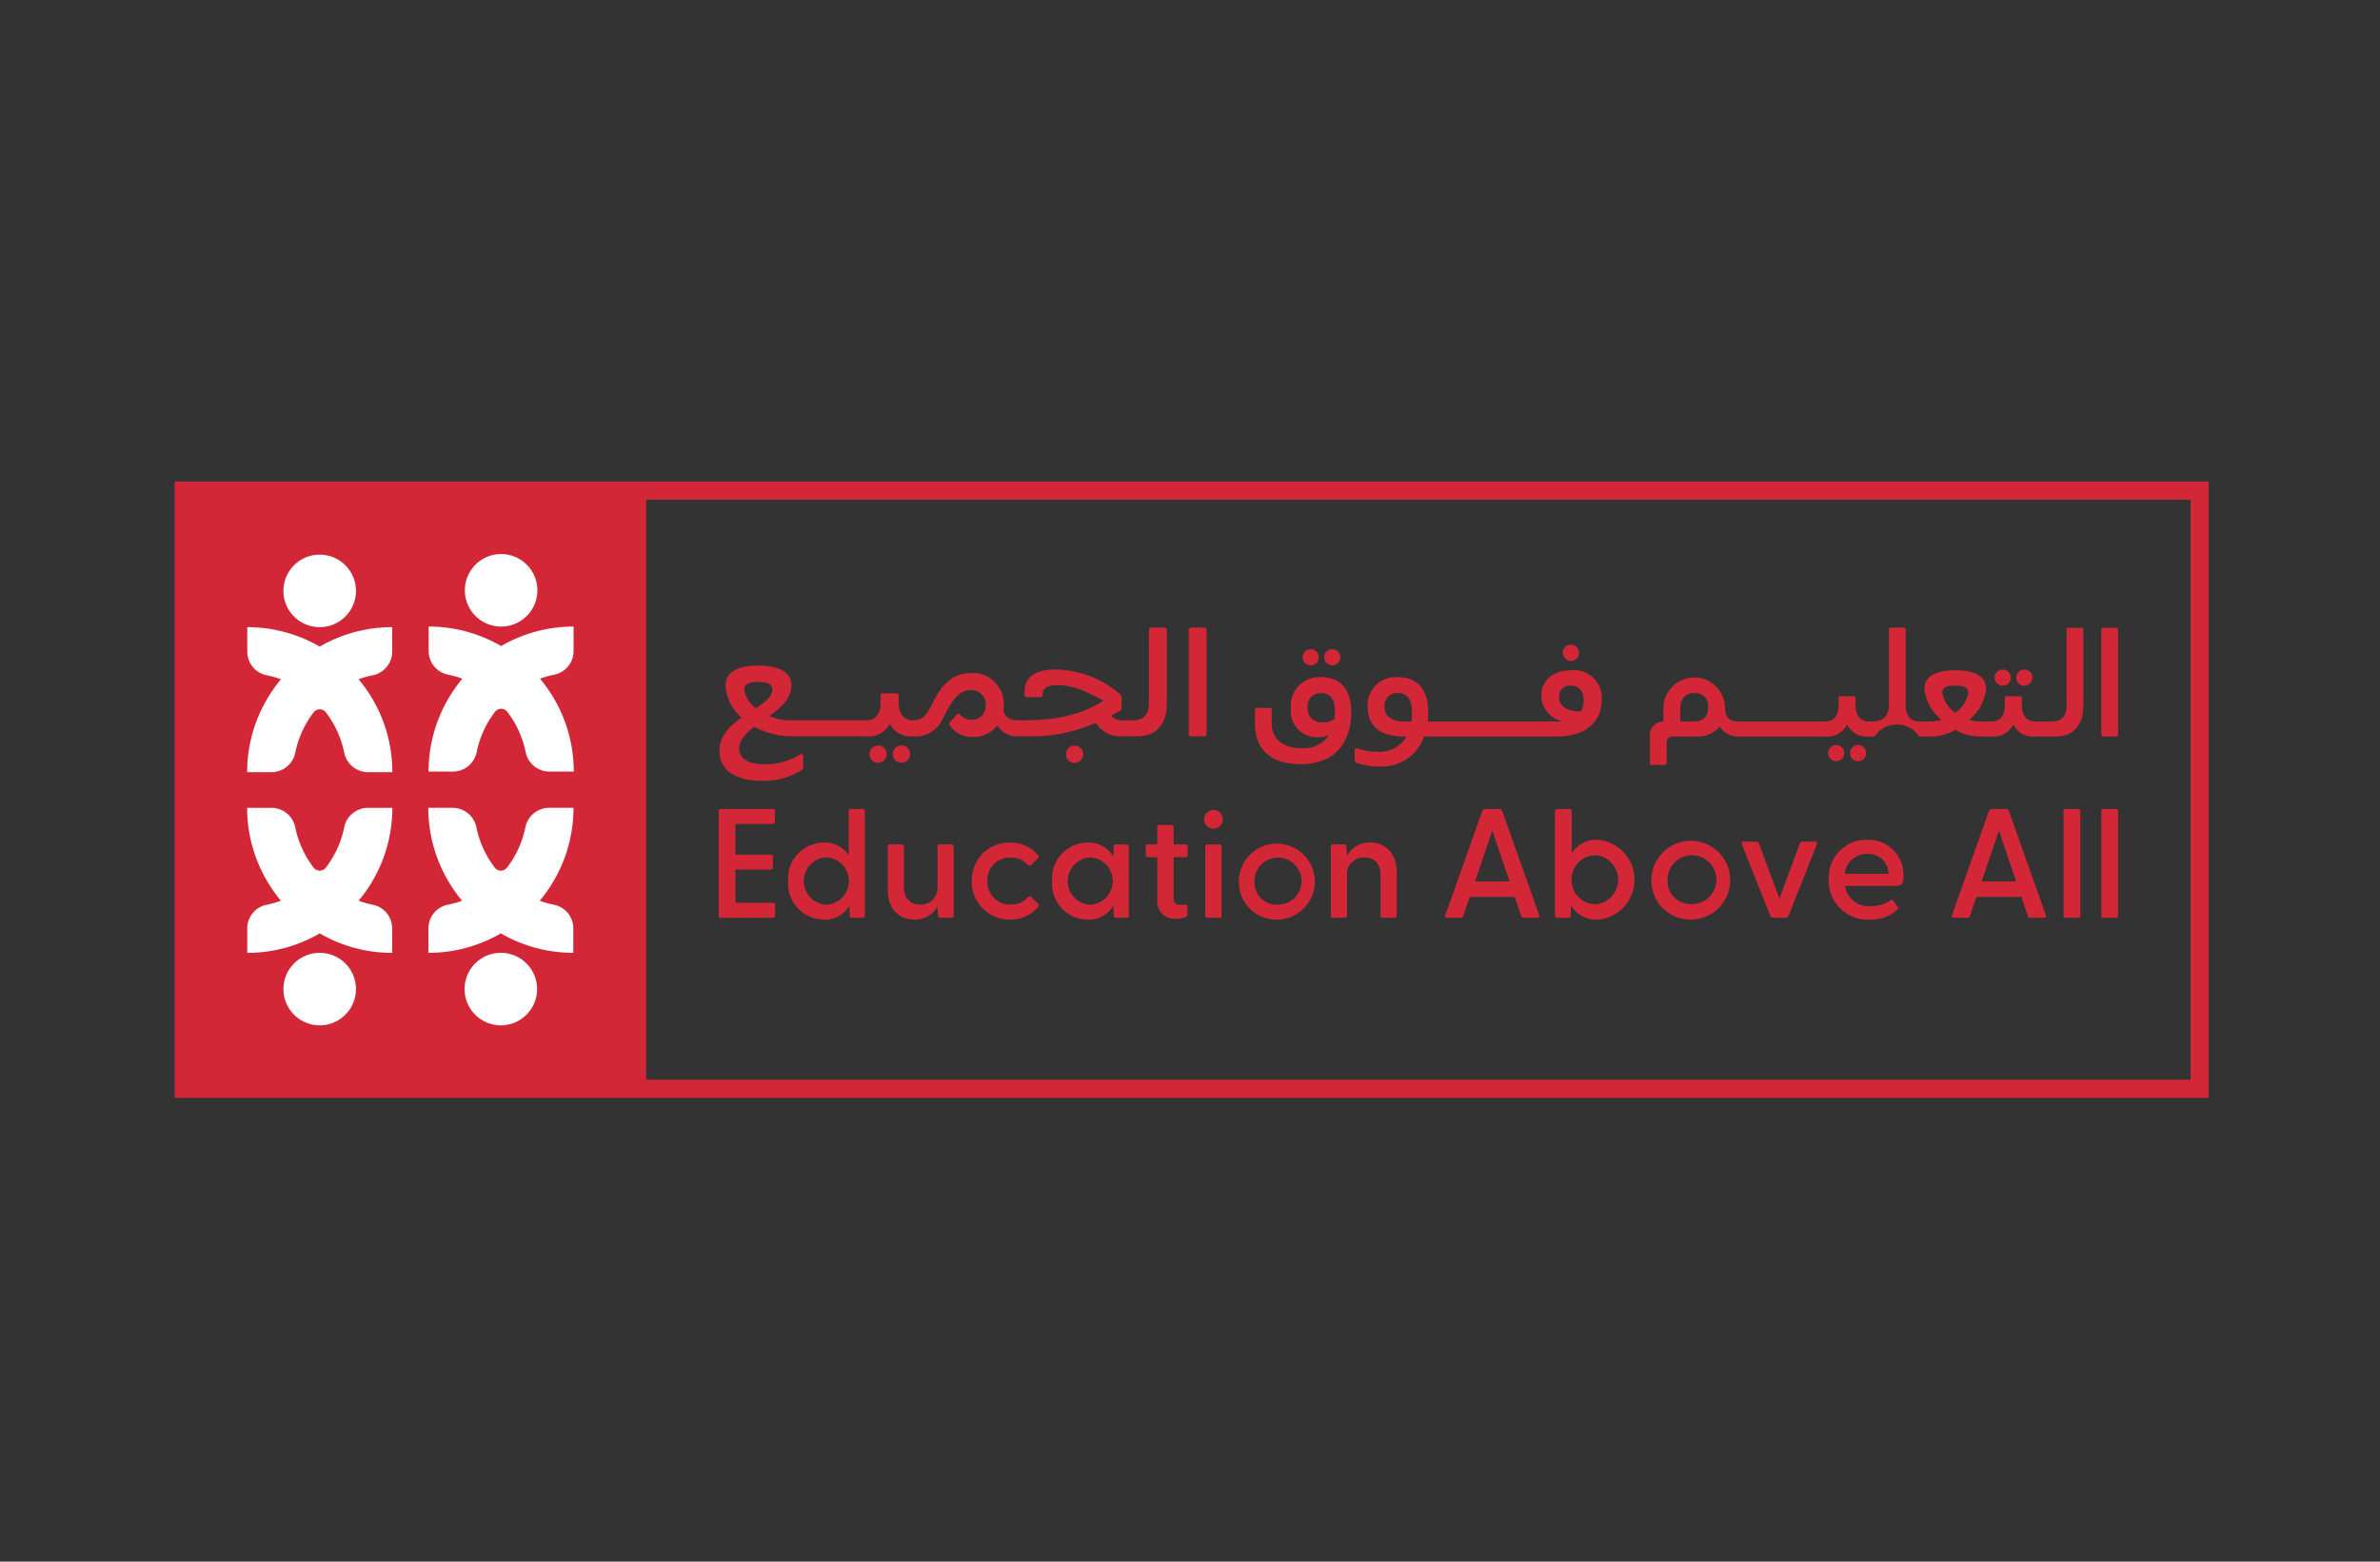 <svg xmlns="http://www.w3.org/2000/svg" xmlns:xlink="http://www.w3.org/1999/xlink" width="256" height="168" viewBox="0 0 256 168">
  <rect x="0" y="0" width="256" height="168" fill="#333333" stroke="none"/>
  <defs>
    <clipPath id="clip-path">
      <rect id="Rectangle_2" data-name="Rectangle 2" width="218.794" height="66.297" fill="none"/>
    </clipPath>
    <clipPath id="clip-education-above-all-logo">
      <rect width="256" height="168"/>
    </clipPath>
  </defs>
  <g id="education-above-all-logo" clip-path="url(#clip-education-above-all-logo)">
    <g id="Group_31113" data-name="Group 31113" transform="translate(18.782 51.807)">
      <path id="Path_7" data-name="Path 7" d="M50.724,1.95h166.12v62.4H50.724ZM0,66.3H218.795V0H0Z" fill="#d32737"/>
      <g id="Group_31112" data-name="Group 31112">
        <g id="Group_31111" data-name="Group 31111" clip-path="url(#clip-path)">
          <path id="Path_8" data-name="Path 8" d="M111.639,62.525a10.381,10.381,0,0,1,1.546-.434,2.591,2.591,0,0,0,2.076-2.546V56.919a15.51,15.51,0,0,0-7.794,2.095h0a15.482,15.482,0,0,0-7.792-2.095v2.626a2.591,2.591,0,0,0,2.077,2.546,10.443,10.443,0,0,1,1.543.432c-.332.4-.639.816-.931,1.245-.013.019-.029.037-.042.056h.006a15.492,15.492,0,0,0-2.665,8.693h2.625a2.61,2.61,0,0,0,2.552-2.107,10.589,10.589,0,0,1,1.987-4.345.833.833,0,0,1,1.3.017,10.583,10.583,0,0,1,1.975,4.328,2.609,2.609,0,0,0,2.552,2.107h2.625a15.525,15.525,0,0,0-3.633-9.994" transform="translate(-72.347 -41.32)" fill="#fff"/>
          <path id="Path_9" data-name="Path 9" d="M117.814,36.259a3.9,3.9,0,1,0-3.9-3.9,3.9,3.9,0,0,0,3.9,3.9" transform="translate(-82.695 -20.66)" fill="#fff"/>
          <path id="Path_10" data-name="Path 10" d="M41.985,138.5a2.59,2.59,0,0,1,2.076,2.546v2.626a15.514,15.514,0,0,1-7.794-2.095h0a15.48,15.48,0,0,1-7.793,2.095v-2.626a2.591,2.591,0,0,1,2.077-2.546,10.428,10.428,0,0,0,1.543-.432c-.332-.4-.639-.816-.931-1.245-.013-.019-.029-.037-.042-.057h.006a15.492,15.492,0,0,1-2.665-8.693h2.625a2.61,2.61,0,0,1,2.552,2.107,10.592,10.592,0,0,0,1.987,4.345.833.833,0,0,0,1.3-.018,10.578,10.578,0,0,0,1.974-4.328,2.61,2.61,0,0,1,2.553-2.107h2.626a15.524,15.524,0,0,1-3.633,9.994,10.375,10.375,0,0,0,1.546.434" transform="translate(-20.66 -92.971)" fill="#fff"/>
          <path id="Path_11" data-name="Path 11" d="M46.614,184.989a3.9,3.9,0,1,1-3.9,3.9,3.9,3.9,0,0,1,3.9-3.9" transform="translate(-31.008 -134.292)" fill="#fff"/>
          <path id="Path_12" data-name="Path 12" d="M111.535,138.063a10.383,10.383,0,0,0,1.546.434,2.591,2.591,0,0,1,2.076,2.546v2.626a15.51,15.51,0,0,1-7.794-2.095h0a15.482,15.482,0,0,1-7.792,2.095v-2.626a2.591,2.591,0,0,1,2.077-2.546,10.444,10.444,0,0,0,1.543-.432c-.332-.4-.639-.816-.931-1.245-.013-.019-.029-.037-.042-.056h.006a15.492,15.492,0,0,1-2.665-8.693h2.625a2.61,2.61,0,0,1,2.552,2.107,10.586,10.586,0,0,0,1.988,4.345.832.832,0,0,0,1.3-.017,10.583,10.583,0,0,0,1.975-4.328,2.609,2.609,0,0,1,2.552-2.107h2.625a15.525,15.525,0,0,1-3.633,9.994" transform="translate(-72.271 -92.971)" fill="#fff"/>
          <path id="Path_13" data-name="Path 13" d="M117.709,184.989a3.9,3.9,0,1,1-3.9,3.9,3.9,3.9,0,0,1,3.9-3.9" transform="translate(-82.619 -134.292)" fill="#fff"/>
          <path id="Path_14" data-name="Path 14" d="M40.44,62.751a10.381,10.381,0,0,1,1.546-.434,2.591,2.591,0,0,0,2.076-2.546V57.145a15.51,15.51,0,0,0-7.794,2.095h0a15.482,15.482,0,0,0-7.792-2.095v2.626a2.591,2.591,0,0,0,2.077,2.546,10.444,10.444,0,0,1,1.543.432c-.332.4-.639.816-.931,1.245-.013.019-.029.037-.042.056h.006a15.492,15.492,0,0,0-2.665,8.693h2.625a2.61,2.61,0,0,0,2.552-2.107,10.589,10.589,0,0,1,1.987-4.345.833.833,0,0,1,1.3.017,10.583,10.583,0,0,1,1.975,4.328,2.609,2.609,0,0,0,2.552,2.107h2.625a15.525,15.525,0,0,0-3.633-9.994" transform="translate(-20.66 -41.484)" fill="#fff"/>
          <path id="Path_15" data-name="Path 15" d="M46.615,36.486a3.9,3.9,0,1,0-3.9-3.9,3.9,3.9,0,0,0,3.9,3.9" transform="translate(-31.009 -20.824)" fill="#fff"/>
          <path id="Path_16" data-name="Path 16" d="M213.547,139.994V128.779a.216.216,0,0,1,.226-.242h5.59a.216.216,0,0,1,.226.242v1.127a.216.216,0,0,1-.226.241h-4.011v3.3h3.786a.229.229,0,0,1,.242.242v1.144a.216.216,0,0,1-.242.225h-3.786v3.567h4.011a.228.228,0,0,1,.242.242v1.128a.228.228,0,0,1-.242.242h-5.59a.216.216,0,0,1-.226-.242" transform="translate(-155.023 -93.311)" fill="#d32737"/>
          <path id="Path_17" data-name="Path 17" d="M240.816,136.288a3.855,3.855,0,0,1,3.8-4.14,3.066,3.066,0,0,1,2.707,1.369v-4.739a.216.216,0,0,1,.226-.242h1.289a.216.216,0,0,1,.226.242v11.215a.216.216,0,0,1-.226.242h-1.176a.216.216,0,0,1-.226-.242l-.032-1.047a3.1,3.1,0,0,1-2.787,1.482,3.846,3.846,0,0,1-3.8-4.14m4.14,2.545a2.551,2.551,0,0,0,0-5.091,2.547,2.547,0,0,0,0,5.091" transform="translate(-174.819 -93.31)" fill="#d32737"/>
          <path id="Path_18" data-name="Path 18" d="M279.906,147.269v-4.608a.216.216,0,0,1,.226-.241h1.289a.216.216,0,0,1,.226.241v4.285c0,1.24.612,1.949,1.724,1.949a1.793,1.793,0,0,0,1.885-1.949v-4.285a.216.216,0,0,1,.225-.241h1.273a.228.228,0,0,1,.242.241v7.41a.228.228,0,0,1-.242.242h-1.208c-.161,0-.226-.064-.241-.258l-.048-.967a2.714,2.714,0,0,1-2.5,1.417c-1.675,0-2.851-1.16-2.851-3.238" transform="translate(-203.196 -103.389)" fill="#d32737"/>
          <path id="Path_19" data-name="Path 19" d="M312.895,145.839A4.019,4.019,0,0,1,317,141.715a3.775,3.775,0,0,1,3.012,1.369.232.232,0,0,1,0,.338l-.725.693a.251.251,0,0,1-.387-.016,2.393,2.393,0,0,0-1.821-.773,2.42,2.42,0,0,0-2.513,2.513,2.453,2.453,0,0,0,2.545,2.545,2.323,2.323,0,0,0,1.788-.773.269.269,0,0,1,.4-.017l.725.693a.233.233,0,0,1,0,.338,3.766,3.766,0,0,1-3,1.369,4.053,4.053,0,0,1-4.14-4.156" transform="translate(-227.144 -102.877)" fill="#d32737"/>
          <path id="Path_20" data-name="Path 20" d="M344.4,145.855a3.855,3.855,0,0,1,3.8-4.14,3.071,3.071,0,0,1,2.787,1.5l.032-1.063a.216.216,0,0,1,.226-.242h1.176a.216.216,0,0,1,.226.242v7.41a.216.216,0,0,1-.226.242h-1.176a.216.216,0,0,1-.226-.242l-.032-1.047A3.1,3.1,0,0,1,348.2,150a3.846,3.846,0,0,1-3.8-4.14m4.14,2.545a2.551,2.551,0,0,0,0-5.091,2.547,2.547,0,0,0,0,5.091" transform="translate(-250.012 -102.877)" fill="#d32737"/>
          <path id="Path_21" data-name="Path 21" d="M382.418,142.833v-4.575H381.4a.216.216,0,0,1-.225-.242v-.9a.216.216,0,0,1,.225-.242h1.015v-1.852a.216.216,0,0,1,.226-.242h1.3a.216.216,0,0,1,.226.242v1.852h1.273a.228.228,0,0,1,.242.242v.9a.228.228,0,0,1-.242.242h-1.273v4.366c0,.531.258.757.709.757.129,0,.323,0,.5-.016.193-.032.29.048.29.209v.87c0,.322-.709.419-1.192.419a1.841,1.841,0,0,1-2.062-2.03" transform="translate(-276.714 -97.842)" fill="#d32737"/>
          <path id="Path_22" data-name="Path 22" d="M404.06,129.9a1.007,1.007,0,1,1,1.015,1.015,1,1,0,0,1-1.015-1.015m.129,2.948a.216.216,0,0,1,.226-.242h1.305a.216.216,0,0,1,.226.242v7.41a.216.216,0,0,1-.226.242h-1.305a.216.216,0,0,1-.226-.242Z" transform="translate(-293.325 -93.574)" fill="#d32737"/>
          <path id="Path_23" data-name="Path 23" d="M417.706,145.855A4.084,4.084,0,1,1,421.8,150a4.029,4.029,0,0,1-4.092-4.14m4.092,2.529a2.532,2.532,0,1,0-2.416-2.529,2.38,2.38,0,0,0,2.416,2.529" transform="translate(-303.231 -102.877)" fill="#d32737"/>
          <path id="Path_24" data-name="Path 24" d="M453.807,149.56v-7.41a.216.216,0,0,1,.226-.242h1.224c.145,0,.225.065.225.258l.065.966a2.688,2.688,0,0,1,2.481-1.417c1.675,0,2.868,1.16,2.868,3.238v4.607a.228.228,0,0,1-.242.242h-1.273a.216.216,0,0,1-.225-.242v-4.285c0-1.24-.612-1.949-1.724-1.949a1.785,1.785,0,0,0-1.885,1.949v4.285a.216.216,0,0,1-.226.242h-1.289a.216.216,0,0,1-.226-.242" transform="translate(-329.439 -102.877)" fill="#d32737"/>
          <path id="Path_25" data-name="Path 25" d="M504.785,128.735l3.978,11.214c.067.167-.017.284-.2.284h-1.454a.267.267,0,0,1-.284-.2l-.685-2.04h-4.847l-.7,2.04a.257.257,0,0,1-.284.2h-1.437c-.184,0-.268-.117-.2-.284l3.978-11.214a.306.306,0,0,1,.3-.2h1.521a.327.327,0,0,1,.318.2m.786,7.587-1.855-5.465-1.855,5.465Z" transform="translate(-361.988 -93.309)" fill="#d32737"/>
          <path id="Path_26" data-name="Path 26" d="M543.467,138.9l-.033,1.087a.224.224,0,0,1-.234.251h-1.22a.225.225,0,0,1-.234-.251v-11.2a.225.225,0,0,1,.234-.251h1.337a.224.224,0,0,1,.234.251v4.479a3.2,3.2,0,0,1,2.808-1.421,4.311,4.311,0,0,1,0,8.591,3.209,3.209,0,0,1-2.891-1.538m2.54-.116a2.643,2.643,0,0,0,0-5.282,2.646,2.646,0,0,0,0,5.282" transform="translate(-393.277 -93.308)" fill="#d32737"/>
          <path id="Path_27" data-name="Path 27" d="M579.62,144.9a4.237,4.237,0,1,1,4.245,4.295,4.18,4.18,0,0,1-4.245-4.295m4.245,2.624a2.627,2.627,0,1,0-2.507-2.624,2.469,2.469,0,0,0,2.507,2.624" transform="translate(-420.772 -102.074)" fill="#d32737"/>
          <path id="Path_28" data-name="Path 28" d="M618.12,149.33l-3.059-7.705c-.067-.184.017-.284.2-.284h1.354a.285.285,0,0,1,.284.2l2.206,5.933,2.189-5.933a.306.306,0,0,1,.3-.2h1.337c.184,0,.267.1.2.284l-3.059,7.705a.306.306,0,0,1-.3.2H618.42a.306.306,0,0,1-.3-.2" transform="translate(-446.484 -102.606)" fill="#d32737"/>
          <path id="Path_29" data-name="Path 29" d="M649.2,144.871a4.064,4.064,0,0,1,4.161-4.262,3.759,3.759,0,0,1,3.878,3.894c0,.719-.15,1.07-.769,1.07H650.95a2.571,2.571,0,0,0,2.808,2.173,3.594,3.594,0,0,0,2.106-.635.177.177,0,0,1,.267.05l.468.635c.1.134.067.234-.067.368a4.124,4.124,0,0,1-2.925,1.036,4.2,4.2,0,0,1-4.412-4.328m6.435-.6a2.153,2.153,0,0,0-2.273-2.139,2.323,2.323,0,0,0-2.423,2.139Z" transform="translate(-471.28 -102.074)" fill="#d32737"/>
          <path id="Path_30" data-name="Path 30" d="M703.642,128.735l3.978,11.214c.067.167-.017.284-.2.284h-1.454a.267.267,0,0,1-.284-.2l-.685-2.04h-4.847l-.7,2.04a.257.257,0,0,1-.284.2h-1.437c-.184,0-.267-.117-.2-.284l3.978-11.214a.306.306,0,0,1,.3-.2h1.521a.327.327,0,0,1,.318.2m.786,7.587-1.855-5.465-1.855,5.465Z" transform="translate(-506.348 -93.309)" fill="#d32737"/>
          <path id="Path_31" data-name="Path 31" d="M741.373,139.982v-11.2a.224.224,0,0,1,.234-.25h1.337a.224.224,0,0,1,.234.25v11.2a.224.224,0,0,1-.234.25h-1.337a.224.224,0,0,1-.234-.25" transform="translate(-538.196 -93.308)" fill="#d32737"/>
          <path id="Path_32" data-name="Path 32" d="M756.2,139.982v-11.2a.224.224,0,0,1,.234-.25h1.337a.224.224,0,0,1,.234.25v11.2a.224.224,0,0,1-.234.25h-1.337a.224.224,0,0,1-.234-.25" transform="translate(-548.959 -93.308)" fill="#d32737"/>
          <path id="Path_33" data-name="Path 33" d="M452.068,67.53a.87.87,0,1,0-.886-.87.87.87,0,0,0,.886.87" transform="translate(-327.533 -47.76)" fill="#d32737"/>
          <path id="Path_34" data-name="Path 34" d="M443.544,67.53a.87.87,0,0,0,0-1.74.87.87,0,1,0,0,1.74" transform="translate(-321.345 -47.76)" fill="#d32737"/>
          <path id="Path_35" data-name="Path 35" d="M431.158,76.784a3.064,3.064,0,0,0-3.271,3.335,2.809,2.809,0,0,0,2.917,3.126A2.74,2.74,0,0,0,432.012,83a3.3,3.3,0,0,1-3,1.417c-1.885,0-3.19-.886-3.19-2.69v-1.4a.216.216,0,0,0-.225-.242h-1.353a.217.217,0,0,0-.226.242v1.434c0,2.948,1.9,4.382,4.9,4.382,4.592,0,5.462-3.448,5.462-5.574,0-2.61-1.289-3.786-3.222-3.786m1.418,4.5a2.144,2.144,0,0,1-1.24.354,1.452,1.452,0,0,1-1.644-1.578,1.386,1.386,0,0,1,1.45-1.563c.982,0,1.482.628,1.482,2.062a5.85,5.85,0,0,1-.048.725" transform="translate(-307.816 -55.741)" fill="#d32737"/>
          <path id="Path_36" data-name="Path 36" d="M486.469,74.08c-2.175,0-3.238,1.289-3.238,2.723a2.822,2.822,0,0,0,2.256,2.739,6.223,6.223,0,0,1-.806.048H471.009a6.981,6.981,0,0,0,.065-.982c0-2.61-1.289-3.786-3.239-3.786a3.017,3.017,0,0,0-3.271,3.222c0,1.9,1.192,3.158,3.883,3.158h.29a3.331,3.331,0,0,1-3.174,1.644,6.57,6.57,0,0,1-2.094-.355c-.177-.065-.306.016-.306.21v1.031a.3.3,0,0,0,.21.306,6.866,6.866,0,0,0,2.352.386,4.779,4.779,0,0,0,4.9-3.222h14.236c3.27,0,4.866-1.675,4.866-3.915a2.962,2.962,0,0,0-3.255-3.206m-17.216,5.51h-.822c-1.4,0-2.062-.66-2.062-1.611a1.345,1.345,0,0,1,1.45-1.45c.983,0,1.5.645,1.5,2.159a6.067,6.067,0,0,1-.065.9m18.232-1.079c-1.627.016-2.336-.676-2.336-1.547a1.165,1.165,0,0,1,1.273-1.241c1.047,0,1.369.838,1.369,1.644a2.072,2.072,0,0,1-.306,1.144" transform="translate(-336.231 -53.778)" fill="#d32737"/>
          <path id="Path_37" data-name="Path 37" d="M545.682,65.766a.87.87,0,1,0,0-1.74.87.87,0,1,0,0,1.74" transform="translate(-395.492 -46.479)" fill="#d32737"/>
          <path id="Path_38" data-name="Path 38" d="M658.337,103.415a.87.87,0,1,0,.886.87.87.87,0,0,0-.886-.87" transform="translate(-477.273 -75.074)" fill="#d32737"/>
          <path id="Path_39" data-name="Path 39" d="M649.813,103.415a.87.87,0,1,0,0,1.74.87.87,0,0,0,0-1.74" transform="translate(-471.085 -75.074)" fill="#d32737"/>
          <path id="Path_40" data-name="Path 40" d="M723.691,75.525a.87.87,0,1,0-.886-.87.87.87,0,0,0,.886.87" transform="translate(-524.716 -53.563)" fill="#d32737"/>
          <path id="Path_41" data-name="Path 41" d="M715.167,75.525a.87.87,0,0,0,0-1.741.87.87,0,1,0,0,1.741" transform="translate(-518.529 -53.563)" fill="#d32737"/>
          <path id="Path_42" data-name="Path 42" d="M625.445,57.339h-1.354a.2.2,0,0,0-.225.226v8.12c0,1.128-.467,1.74-1.692,1.74H620.5c-.9,0-1.45-.612-1.45-1.74v-.757a.2.2,0,0,0-.226-.225h-1.369a.2.2,0,0,0-.226.225v.757c0,1.128-.548,1.74-1.45,1.74h-1.142a4.455,4.455,0,0,1-1.257-.177,5.024,5.024,0,0,0,1.837-3.319c0-1.257-1.031-2.013-3.319-2.013s-3.319.757-3.319,2.013a5.025,5.025,0,0,0,1.836,3.319,4.453,4.453,0,0,1-1.257.177h-1.143c-.9,0-1.45-.612-1.45-1.74V57.549a.2.2,0,0,0-.226-.226h-1.353a.2.2,0,0,0-.226.226v8.136c0,1.128-.628,1.74-1.853,1.74h-.289c-.9,0-1.45-.612-1.45-1.74v-.757a.2.2,0,0,0-.226-.225h-1.369a.2.2,0,0,0-.226.225v.757c0,1.128-.548,1.74-1.45,1.74h-9.24c-1.079,0-1.531-.5-1.531-1.482a3.312,3.312,0,0,0-6.622-.048v1.53a1.459,1.459,0,0,0-1.45,1.659v2.787a.2.2,0,0,0,.226.226h1.353a.2.2,0,0,0,.226-.226V69.81c0-.531.193-.773.677-.773h2.449a3.021,3.021,0,0,0,2.562-1.063,2.363,2.363,0,0,0,2.105,1.063H597.9a2.381,2.381,0,0,0,2.366-1.289,2.332,2.332,0,0,0,2.35,1.289h.6a2.878,2.878,0,0,1,4.8,0h1.418a5.1,5.1,0,0,0,2.465-.725,5.162,5.162,0,0,0,2.481.725h1.4a2.381,2.381,0,0,0,2.366-1.289,2.332,2.332,0,0,0,2.351,1.289h2.146c1.933,0,3.029-1.144,3.029-3.351v-8.12a.2.2,0,0,0-.226-.226m-41.8,10.086H582.31V66.071c0-1.079.548-1.708,1.531-1.708a1.375,1.375,0,0,1,1.466,1.563c0,1.1-.628,1.5-1.659,1.5m28.248-.951a3.247,3.247,0,0,1-1.4-2.158c0-.5.371-.757,1.4-.757s1.4.258,1.4.757a3.246,3.246,0,0,1-1.4,2.158" transform="translate(-420.362 -41.613)" fill="#d32737"/>
          <path id="Path_43" data-name="Path 43" d="M757.78,57.383h-1.337a.228.228,0,0,0-.241.241V68.838a.228.228,0,0,0,.241.242h1.337a.217.217,0,0,0,.226-.242V57.624a.216.216,0,0,0-.226-.241" transform="translate(-548.96 -41.657)" fill="#d32737"/>
          <path id="Path_44" data-name="Path 44" d="M282.68,103.582a.929.929,0,1,0,.945.929.929.929,0,0,0-.945-.929" transform="translate(-204.523 -75.195)" fill="#d32737"/>
          <path id="Path_45" data-name="Path 45" d="M273.579,103.582a.929.929,0,1,0,0,1.858.929.929,0,0,0,0-1.858" transform="translate(-197.916 -75.195)" fill="#d32737"/>
          <path id="Path_46" data-name="Path 46" d="M350.715,103.645a.929.929,0,1,0,0,1.858.929.929,0,0,0,0-1.858" transform="translate(-253.913 -75.241)" fill="#d32737"/>
          <path id="Path_47" data-name="Path 47" d="M261.7,57.323H260.25a.218.218,0,0,0-.241.241v7.878c0,1.2-.5,1.858-1.806,1.858h-.894a1.65,1.65,0,0,1-1.376-.5l.842-.447a.468.468,0,0,0,.293-.379V64.857a.577.577,0,0,0-.258-.447,10.894,10.894,0,0,0-6.742-2.58c-2.288,0-3.441.757-3.441,2.494v.223a.244.244,0,0,0,.258.258h1.428a.244.244,0,0,0,.258-.258c0-.808.6-1.032,1.6-1.032,1.72,0,3.08.688,4.954,1.668-2.116,1.359-4.61,2.116-8.721,2.116h-.464c-.946,0-1.428-.378-1.582-1.083.017-.172.034-.344.034-.533a3.328,3.328,0,0,0-3.493-3.475c-1.685,0-2.924.894-3.9,2.752l-.464.895c-.517.963-.981,1.445-1.892,1.445-.963,0-1.548-.654-1.548-1.858v-.808a.218.218,0,0,0-.241-.241h-1.462a.218.218,0,0,0-.241.241v.808c0,1.2-.585,1.858-1.548,1.858h-8.124a5.8,5.8,0,0,1-2.3-.464c1.238-.895,2.374-1.892,2.374-3.268,0-1.342-1.118-2.15-3.544-2.15-2.443,0-3.544.808-3.544,2.15a5.031,5.031,0,0,0,1.72,3.44c-1.238.877-2.374,1.961-2.374,3.578,0,1.548,1.05,3.217,4.593,3.217a7.561,7.561,0,0,0,4.249-1.152.373.373,0,0,0,.172-.327V71.136c0-.206-.121-.275-.309-.172a7.24,7.24,0,0,1-3.784,1.066c-2.288,0-2.8-.946-2.8-1.7,0-.912.722-1.634,1.634-2.339a8.683,8.683,0,0,0,4.267,1.032h7.78a2.544,2.544,0,0,0,2.528-1.376,2.491,2.491,0,0,0,2.511,1.376,3.2,3.2,0,0,0,3.13-1.806l.517-.981c.739-1.393,1.5-2.2,2.545-2.2a1.567,1.567,0,0,1,1.617,1.634,1.481,1.481,0,0,1-1.531,1.565,1.578,1.578,0,0,1-1.221-.551.243.243,0,0,0-.379,0l-.7.774a.3.3,0,0,0-.018.43,2.927,2.927,0,0,0,2.477,1.2,3.222,3.222,0,0,0,2.614-1.239,2.514,2.514,0,0,0,2.252,1.17h.792a17.672,17.672,0,0,0,7.551-1.445,3.181,3.181,0,0,0,2.941,1.445H258.7c2.064,0,3.234-1.221,3.234-3.578V57.564a.218.218,0,0,0-.241-.241m-43.969,8.67a3.014,3.014,0,0,1-1.238-2c0-.551.413-.825,1.514-.825,1.083,0,1.5.292,1.5.825,0,.757-.774,1.359-1.772,2" transform="translate(-155.21 -41.613)" fill="#d32737"/>
          <path id="Path_48" data-name="Path 48" d="M399.705,57.323h-1.428a.243.243,0,0,0-.257.258V68.762a.243.243,0,0,0,.257.258h1.428a.23.23,0,0,0,.241-.258V57.581a.23.23,0,0,0-.241-.258" transform="translate(-288.94 -41.613)" fill="#d32737"/>
        </g>
      </g>
    </g>
  </g>
</svg>
